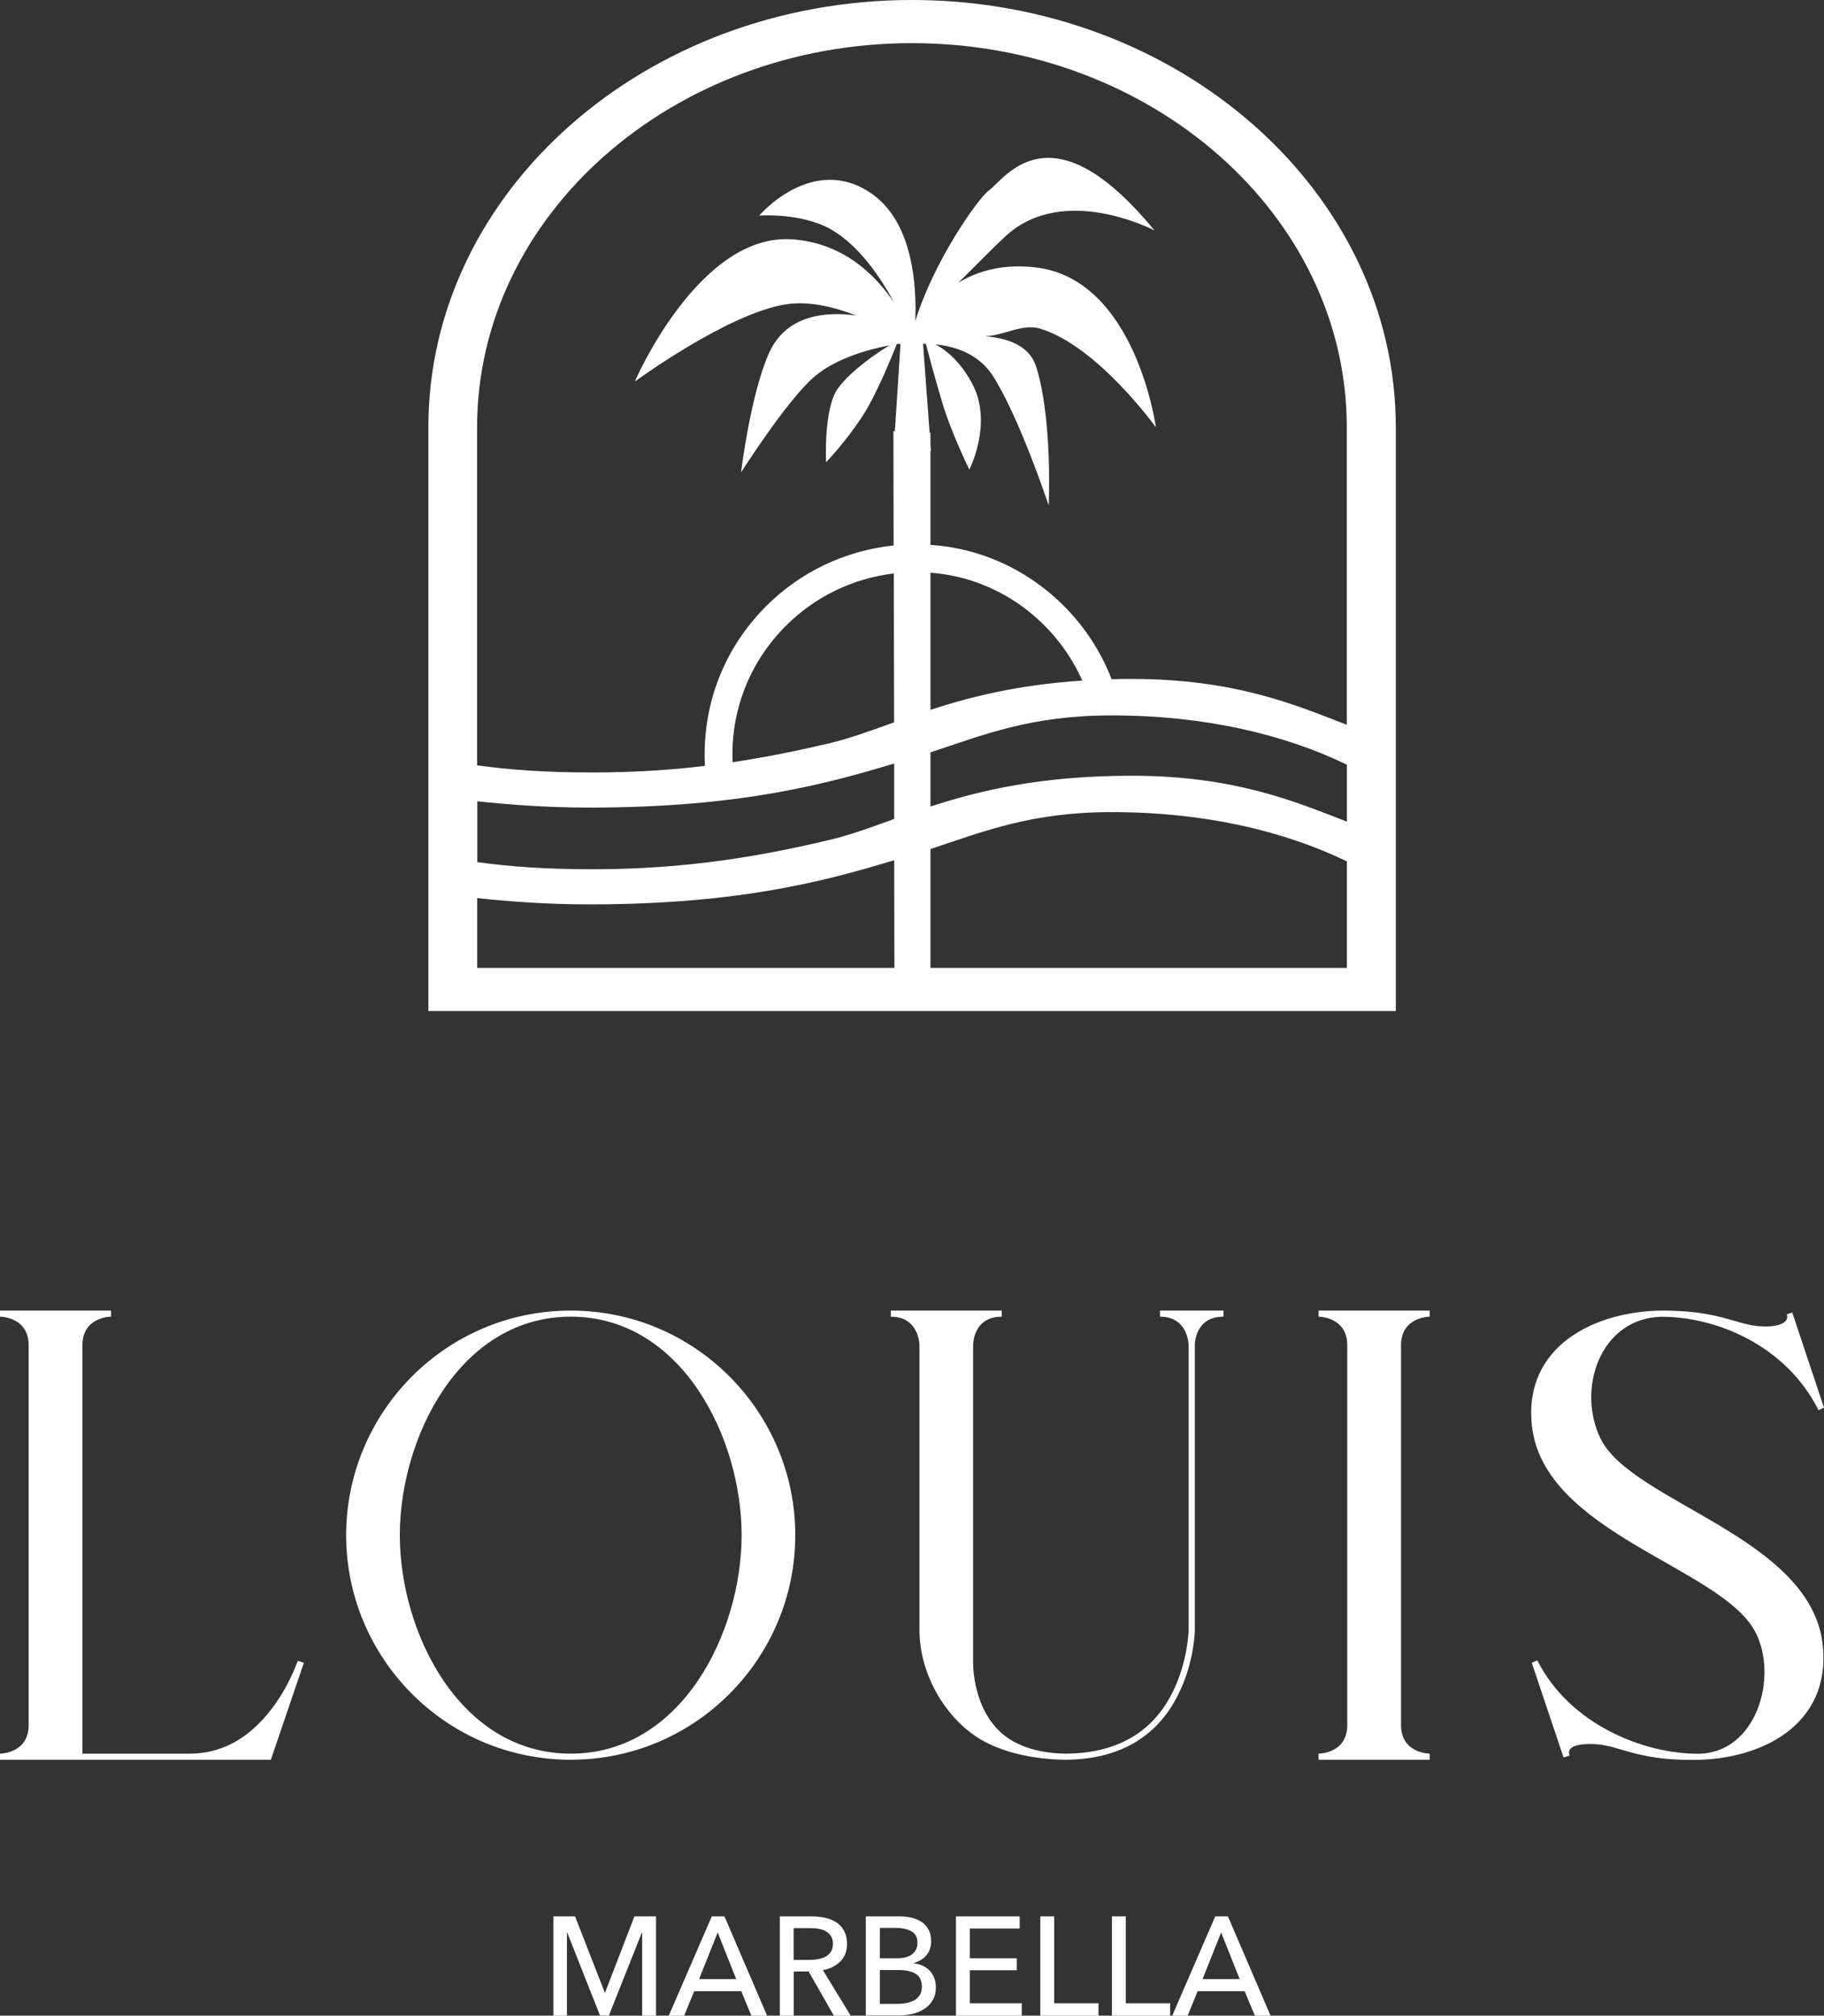 <svg xmlns="http://www.w3.org/2000/svg" viewBox="0 0 189.01 208.86"><rect x="0" y="0" width="189.01" height="208.86" fill="#333333" stroke="none"/><defs><style>.d{fill:#fff;}</style></defs><g id="a"></g><g id="b"><g id="c"><g><path class="d" d="M11.51,135.8v.63c-.13,0-2.97,.06-2.97,2.97v42.31h11.13c3.23,0,6.07-1.52,8.41-4.55,1.83-2.34,2.66-4.81,2.78-5.06l.63,.19-3.42,10.05H0v-.63c.13,0,2.97-.06,2.97-2.97v-39.34c0-2.91-2.85-2.97-2.97-2.97v-.63H11.51Z"></path><path class="d" d="M59.14,181.71c11.51,0,17.71-12.58,17.71-22.64s-6.2-22.64-17.71-22.64-17.71,12.58-17.71,22.64,6.2,22.64,17.71,22.64m0-45.91c12.96,0,23.27,10.56,23.27,23.27s-10.31,23.27-23.27,23.27-23.27-10.56-23.27-23.27,10.31-23.27,23.27-23.27"></path><path class="d" d="M103.81,135.8v.63c-2.97,0-2.97,2.85-2.97,2.97v32.82s-.13,4.11,2.47,6.9c1.58,1.71,4.11,2.53,7.02,2.59,5.31,0,9.11-2.15,11.19-6.39,1.58-3.16,1.65-6.39,1.65-6.39v-29.53c0-.13-.07-2.97-2.97-2.97v-.63h6.58v.63c-2.97,0-2.97,2.85-2.97,2.97v29.53c0,.13-.06,3.35-1.71,6.64-2.34,4.74-6.58,6.77-11.77,6.77-3.35-.06-6.45-.76-8.79-2.15-3.73-2.28-6.26-6.89-6.26-11.26v-29.53c0-.13-.07-2.97-2.97-2.97v-.63h11.51Z"></path><path class="d" d="M136.64,135.8h11.51v.63c-.13,0-2.97,.06-2.97,2.97v39.34c0,2.91,2.85,2.97,2.97,2.97v.63h-11.51v-.63c.13,0,2.97-.06,2.97-2.97v-39.34c0-2.91-2.85-2.97-2.97-2.97v-.63Z"></path><path class="d" d="M172.19,135.8c4.05,0,6.01,.63,7.59,1.08,1.14,.32,1.96,.57,3.22,.57,1.33,0,2.47-.44,2.15-1.26l.57-.19,3.29,9.86-.57,.26c-3.35-6.7-10.56-9.68-16.25-9.68-6.39,.13-8.85,7.53-6.32,12.65,3.29,6.64,21.88,10.18,23.02,21.44,.82,8.09-6.2,11.83-13.47,11.83-3.92,0-5.88-.63-7.46-1.08-1.07-.32-1.96-.57-3.16-.57-2.65,0-2.21,1.01-2.15,1.2l-.63,.19-3.29-9.8,.57-.26c3.35,6.64,11,9.68,16.63,9.68,6.07,0,8.41-7.97,5.95-12.65-3.54-6.7-22.01-10.18-23.15-21.44-.82-8.16,6.52-11.76,13.47-11.83"></path><polygon class="d" points="65.74 198.57 62.7 206.47 62.67 206.47 59.59 198.57 57.35 198.57 57.35 208.86 58.75 208.86 58.75 200.25 58.78 200.25 62.18 208.86 63.09 208.86 66.51 200.25 66.54 200.25 66.54 208.86 67.98 208.86 67.98 198.57 65.74 198.57"></polygon><path class="d" d="M74.37,200.24l1.92,4.83h-3.85l1.93-4.83Zm-.61-1.67l-4.46,10.29h1.6l1.03-2.53h4.88l1.05,2.53h1.63l-4.42-10.29h-1.31Z"></path><path class="d" d="M82.25,203.08h1.65c.34,0,.65-.03,.95-.09,.29-.06,.55-.15,.76-.28,.21-.13,.39-.3,.51-.51,.13-.21,.19-.47,.19-.78s-.06-.57-.19-.78c-.13-.21-.29-.38-.5-.5-.21-.13-.45-.22-.73-.27-.28-.05-.58-.08-.89-.08h-1.76v3.29Zm0,5.78h-1.44v-10.29h3.3c.5,0,.97,.05,1.41,.15,.44,.1,.83,.27,1.17,.49,.33,.22,.6,.52,.79,.88,.19,.36,.29,.81,.29,1.33,0,.76-.23,1.37-.7,1.83-.47,.46-1.06,.76-1.8,.89l2.88,4.72h-1.74l-2.62-4.58h-1.54v4.58Z"></path><path class="d" d="M91.17,207.64h1.8c.3,0,.6-.03,.91-.08,.31-.05,.58-.15,.83-.28,.25-.13,.44-.32,.6-.55,.15-.23,.22-.52,.22-.87,0-.61-.21-1.05-.62-1.32-.42-.27-1.02-.41-1.8-.41h-1.93v3.5Zm0-4.73h1.87c.27,0,.53-.03,.78-.09,.25-.07,.46-.16,.65-.29,.18-.13,.33-.3,.44-.5,.11-.2,.16-.44,.16-.72,0-.55-.2-.95-.61-1.18-.41-.24-.95-.36-1.64-.36h-1.64v3.14Zm-1.44-4.34h3.54c.39,0,.77,.05,1.16,.13,.39,.09,.73,.23,1.04,.43,.31,.2,.55,.47,.74,.8,.19,.33,.28,.74,.28,1.23,0,.57-.17,1.05-.49,1.44-.33,.39-.77,.65-1.31,.8v.03c.33,.04,.64,.12,.92,.25,.28,.13,.52,.3,.73,.52,.2,.21,.36,.47,.47,.75,.11,.29,.17,.62,.17,.97,0,.5-.1,.93-.31,1.29-.2,.37-.48,.67-.83,.91-.35,.24-.76,.42-1.23,.54-.47,.12-.97,.18-1.51,.18h-3.38v-10.29Z"></path><polygon class="d" points="99.06 198.57 99.06 208.86 105.88 208.86 105.88 207.58 100.5 207.58 100.5 204.15 105.36 204.15 105.36 202.91 100.5 202.91 100.5 199.83 105.66 199.83 105.66 198.57 99.06 198.57"></polygon><polygon class="d" points="107.8 198.57 107.8 208.86 113.83 208.86 113.83 207.58 109.24 207.58 109.24 198.57 107.8 198.57"></polygon><polygon class="d" points="115.22 198.57 115.22 208.86 121.25 208.86 121.25 207.58 116.66 207.58 116.66 198.57 115.22 198.57"></polygon><path class="d" d="M126.54,200.24l1.92,4.83h-3.85l1.93-4.83Zm-.61-1.67l-4.46,10.29h1.6l1.03-2.53h4.88l1.05,2.53h1.63l-4.42-10.29h-1.31Z"></path><path class="d" d="M117.26,70.35c-.71,0-1.4,.01-2.07,.03-2.65-6.88-8.76-12.16-16.13-13.58-.88-.17-1.76-.28-2.64-.34v-9.75h.05l-.05-.69v-1.18h-.09l-.68-9.21c.09,0,.19,0,.29,0,.26,.98,.93,3.5,1.68,6.02,.96,3.23,2.83,7.01,2.83,7.01,0,0,2.41-4.72,.38-8.73-1.23-2.44-2.82-3.66-3.87-4.24,1.95,.19,4.42,.93,5.92,3.25,2.75,4.28,5.79,13.43,5.79,13.43,0,0,.42-8.9-1.3-14.38-.68-2.16-2.9-2.96-5.33-3.15,1.89-.03,3.9-1.33,5.7-.8,5.95,1.76,12.04,10.24,12.04,10.24,0,0-2.07-15.27-12.37-16.56-3.43-.43-6.08,.35-8.1,1.57,1.31-1.27,3.53-3.58,4.96-4.88,6.02-5.46,15.36-.53,15.36-.53-10.73-13.07-15.45-5.4-17.15-4.15-1.19,.87-5.76,7.44-7.64,13.56,.16-3.58-.2-10.24-4.54-13.24-6.1-4.21-11.63,2.29-11.63,2.29,0,0,4.41-.34,7.51,1.47,2.86,1.67,5.06,4.91,6.5,7.59-1.96-2.93-5.31-6.23-10.58-6.6-9.69-.69-16.32,14.74-16.32,14.74,0,0,9.6-7.05,15.63-8,2.39-.38,5.01,.26,7.31,1.15-3.2-.43-7.22-.06-9,3.83-1.94,4.25-2.93,12.43-2.93,12.43,0,0,4.71-7.41,7.54-9.87,2.19-1.9,5.53-2.85,7.84-3.3-1.38,.85-3.96,2.59-5.33,4.45-1.51,2.04-1.24,7.67-1.24,7.67,0,0,2.23-2.31,4.01-5.16,1.27-2.03,2.83-5.85,3.32-7.09,.43-.07,.38,.08,.38,.08l-.58,8.94h-.15l.02,11.85c-4.96,.52-9.66,2.71-13.26,6.34-4.42,4.45-6.61,10.33-6.29,16.5-3.58,.43-7.42,.68-11.62,.68-4.94,0-8.62-.27-11.99-.74V44.26c0-21.94,20.21-39.79,45.06-39.79s45.06,17.85,45.06,39.79v30.84c-5.19-2-11.5-4.75-22.3-4.75m22.3,14.78c-5.19-1.99-11.5-4.75-22.3-4.75-9.35,0-15.75,1.53-20.84,3.19v-5.61c5.55-1.84,10.44-3.83,18.76-3.83,9.65,0,17.84,1.95,24.34,5.08l.05,.02v5.9Zm0,15.16h-43.14v-12.31c5.55-1.84,10.44-3.83,18.76-3.83,9.65,0,17.84,1.95,24.34,5.08,.02,0,.03,.01,.05,.02v11.04Zm-90.11-7.23c3.35,.35,7.13,.65,11.65,.65,15.96,0,24.9-2.59,31.56-4.57l.02,11.15H49.45v-7.23Zm46.97-33.72c.7,.06,1.4,.15,2.1,.28,6.08,1.16,11.17,5.36,13.63,10.9-6.67,.44-11.63,1.69-15.73,3.03v-14.2Zm-15.03,5.55c3.06-3.08,7.02-4.97,11.23-5.47l.03,15.43c-2.41,.86-4.57,1.66-6.73,2.17-3.17,.75-6.47,1.43-10.01,1.96-.21-5.28,1.71-10.29,5.49-14.1m-31.94,18.15c3.35,.35,7.13,.65,11.65,.65,15.94,0,24.88-2.58,31.55-4.56v5.74c-2.41,.87-4.57,1.67-6.74,2.18-7.09,1.68-14.83,3.03-24.47,3.03-4.94,0-8.62-.27-11.99-.74v-6.29ZM94.51,0c-27.64,0-50.12,19.86-50.12,44.26v60.5h100.25V44.26C144.63,19.86,122.15,0,94.51,0"></path></g></g></g></svg>
